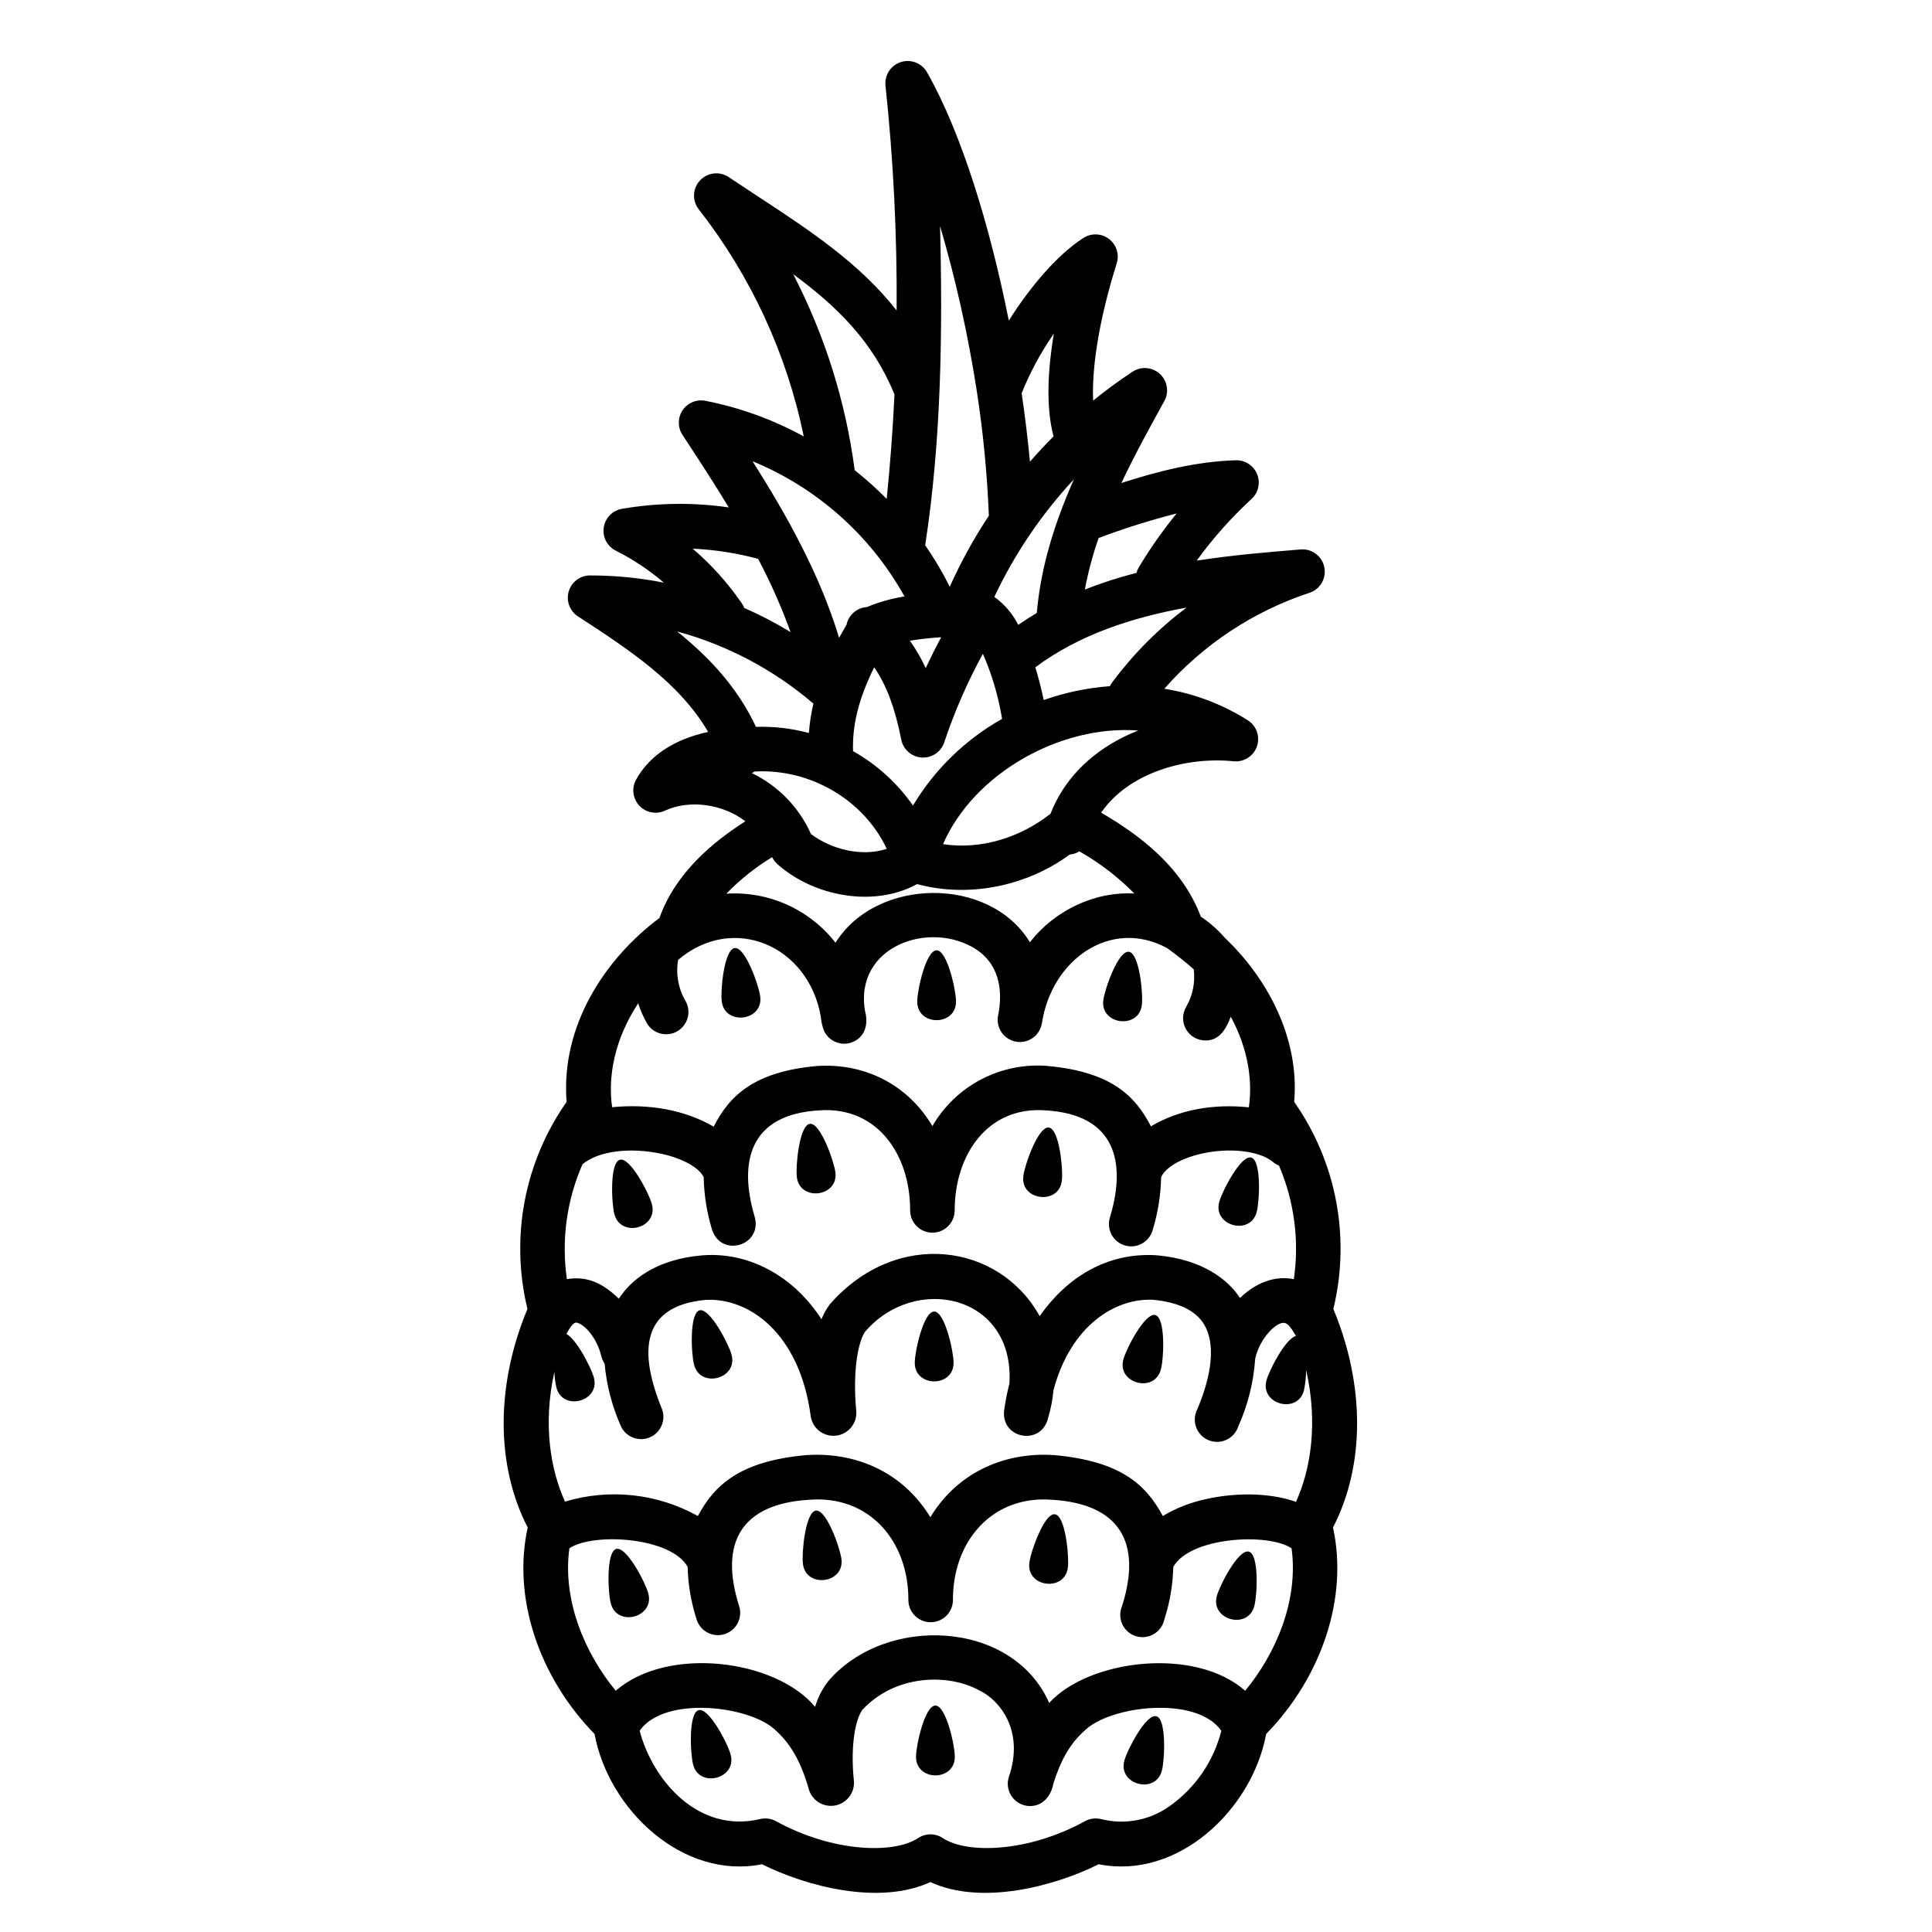 <?xml version="1.0" encoding="UTF-8"?>
<!-- The Best Svg Icon site in the world: iconSvg.co, Visit us! https://iconsvg.co -->
<svg fill="#000000" width="800px" height="800px" version="1.1" viewBox="144 144 512 512" xmlns="http://www.w3.org/2000/svg">
 <g>
  <path d="m497.35 490.89c4.598-18.934 0.82-38.93-10.375-54.879 1.457-17.043-7.211-32.867-18.391-43.492-1.855-2.144-3.992-4.027-6.356-5.598-5.176-13.777-17.23-22.199-26.41-27.551 7.164-10.5 22.316-14.938 35.148-13.617v-0.004c2.703 0.254 5.234-1.367 6.129-3.93 0.895-2.566-0.074-5.41-2.352-6.894-6.742-4.281-14.289-7.141-22.18-8.402 10.289-11.703 23.504-20.457 38.289-25.367 2.926-0.867 4.707-3.82 4.113-6.812s-3.371-5.039-6.406-4.723c-8.609 0.707-17.93 1.477-27.414 2.953 4.285-5.922 9.152-11.402 14.535-16.352 1.809-1.672 2.394-4.289 1.465-6.57-0.93-2.281-3.176-3.746-5.637-3.676-10.609 0.324-20.812 2.953-30.328 6.031 3.543-7.519 7.539-14.762 11.336-21.648 1.359-2.387 0.895-5.394-1.125-7.258-2.019-1.867-5.059-2.09-7.328-0.543-3.582 2.359-7.043 4.898-10.371 7.606-0.402-9.102 1.762-22.148 6.238-36.328 0.77-2.383-0.051-4.992-2.039-6.508-1.992-1.52-4.723-1.617-6.816-0.242-6.887 4.43-14.129 12.98-19.73 21.875-4.949-24.84-12.488-49.656-21.676-65.812-1.387-2.43-4.285-3.559-6.945-2.695-2.664 0.859-4.356 3.469-4.059 6.25 2.106 19.785 3.09 39.672 2.953 59.57-9.918-12.625-23.184-21.324-36.98-30.367-2.512-1.648-5.039-3.316-7.578-5.008h0.004c-2.41-1.578-5.606-1.184-7.566 0.93-1.957 2.113-2.102 5.328-0.348 7.609 13.809 17.656 23.344 38.27 27.859 60.223-8.156-4.477-16.957-7.66-26.086-9.445-2.332-0.453-4.703 0.535-6.027 2.504-1.32 1.973-1.336 4.543-0.035 6.527 4.043 6.16 8.246 12.574 12.27 19.227-9.391-1.367-18.941-1.246-28.297 0.367-2.516 0.434-4.465 2.434-4.836 4.957-0.375 2.523 0.918 5 3.199 6.141 4.574 2.293 8.844 5.141 12.727 8.473-6.332-1.266-12.773-1.906-19.23-1.91-2.68-0.141-5.121 1.543-5.938 4.102-0.816 2.559 0.195 5.344 2.465 6.781 13.207 8.602 26.793 17.457 34.441 30.582-9.023 1.969-15.547 6.25-19.09 12.645v0.004c-1.234 2.223-0.902 4.984 0.82 6.859 1.719 1.871 4.445 2.43 6.766 1.383 6.555-3.059 15.43-1.789 21.363 2.793-8.422 5.391-18.422 13.492-22.77 25.633-14.496 10.824-26.176 28.613-24.602 48.727v0.004c-11.191 15.949-14.973 35.945-10.371 54.879-8.434 20.203-8.395 41.516 0.07 57.91-4.055 18.32 2.734 39.359 17.711 54.719 3.731 20.133 23.449 38.699 44.379 34.52 11.699 5.856 31.105 10.98 44.613 4.723 13.59 6.269 32.934 1.113 44.613-4.723 20.93 4.184 40.648-14.387 44.379-34.52 14.965-15.371 21.746-36.406 17.711-54.719 8.484-16.395 8.516-37.707 0.094-57.91zm-33.652 50.371h-0.004c-4.07 0.848-7.969 2.367-11.539 4.496-4.477-8.324-11.148-14.555-28.859-16.148-13.855-0.875-25.891 5.137-32.746 16.473-6.887-11.344-18.895-17.348-32.777-16.473-17.633 1.566-24.395 7.871-28.832 16.148h-0.004c-10.738-5.977-23.438-7.356-35.207-3.816-3.836-8.402-5.902-20.527-2.812-34.391h-0.004c0.055 1.387 0.23 2.766 0.523 4.121 1.633 6.465 11.75 3.75 9.93-2.668-0.641-2.371-4.469-9.988-7.262-11.492 0.629-1.16 1.762-3.148 2.656-3 1.879 0.227 5.391 3.809 6.602 8.906 0.164 0.703 0.461 1.371 0.867 1.969 0.523 5.781 2.008 11.434 4.387 16.727 1.398 2.805 4.746 4.027 7.625 2.785 2.875-1.242 4.281-4.519 3.199-7.461-6.336-15.488-5.41-27.355 11.531-28.949 11.426-0.66 24.992 8.746 27.898 30.965v0.004c0.547 3.176 3.481 5.371 6.684 5.008 3.199-0.367 5.562-3.168 5.379-6.387-0.875-9.082 0-17.25 2.203-21.008 13.164-15.617 39.754-10.125 38.375 13.57h0.004c-0.621 2.383-1.098 4.801-1.418 7.242-0.758 7.527 9.91 9.289 11.633 1.969 0.738-2.398 1.219-4.863 1.434-7.363 4.555-17.219 16.434-24.602 26.566-24.02 6.711 0.68 11.227 2.894 13.41 6.582 2.883 4.859 2.234 12.793-1.832 22.395l0.008 0.004c-0.773 1.461-0.898 3.176-0.348 4.734 0.551 1.555 1.73 2.809 3.25 3.457 1.52 0.648 3.242 0.629 4.746-0.051 1.504-0.68 2.656-1.957 3.176-3.527 2.562-5.699 4.086-11.809 4.504-18.047 1.16-5.066 5.125-9.277 7.352-9.438 1.477-0.156 2.547 2.078 3.387 3.344l0.051 0.137c-2.812 0.699-7.113 9.172-7.793 11.711-1.82 6.414 8.297 9.121 9.93 2.656l-0.004 0.004c0.363-1.766 0.555-3.559 0.57-5.363 3.207 14.09 1.199 26.422-2.688 34.934-7.695-2.688-16.961-2.273-23.754-0.738zm-165.31-88.746c4.32-3.543 12.633-4.547 21.117-2.707 5.481 1.238 9.75 3.621 10.98 6.148 0.094 4.734 0.844 9.43 2.223 13.953 2.469 7.457 13.285 4.191 11.324-3.324-4.348-14.535-1.535-27.277 17.113-28.328 15.262-1.102 24.078 11.641 24.051 26.508h-0.004c0 3.262 2.644 5.902 5.906 5.902s5.902-2.641 5.902-5.902c0-14.828 8.797-27.609 24-26.508 18.695 1.043 21.52 13.777 17.16 28.328-0.484 1.516-0.34 3.164 0.402 4.57 0.746 1.406 2.027 2.453 3.555 2.902 1.527 0.449 3.172 0.262 4.562-0.52 1.387-0.781 2.398-2.09 2.809-3.629 1.379-4.527 2.129-9.227 2.223-13.961 1.211-2.637 5.332-4.988 10.734-6.219 7.398-1.672 15.332-0.758 18.863 2.176h0.004c0.488 0.41 1.039 0.742 1.633 0.984 4.059 9.48 5.422 19.902 3.934 30.109-5.246-1.055-10.215 1.094-14.258 4.969-3.102-4.695-9.723-10.203-22.09-11.305-13.344-0.836-23.93 6.012-31.008 16.129-10.648-19.285-37.934-23.34-55.637-3.109l0.004-0.004c-0.902 1.211-1.641 2.535-2.195 3.938-7.125-11.121-18.934-17.938-31.578-16.934-12.496 1.043-19.051 6.711-22.121 11.492-4.102-3.984-8.227-6.109-13.777-5.188h0.004c-1.488-10.344-0.047-20.902 4.152-30.473zm143.5-113.27c-9.41 4.664-16.07 11.652-19.496 20.41-8.059 6.367-18.578 9.594-28.477 8.051 8.129-18.695 31.074-31.684 51.75-30.109-1.289 0.488-2.547 1.039-3.777 1.648zm-82.98 25.77c-3.148-7.066-8.703-12.785-15.676-16.137 0.262-0.121 0.516-0.258 0.758-0.414 14.809-0.848 29.008 7.637 35 20.488-6.641 2.215-14.781 0.098-20.082-3.938zm69.695-94c-4.922 11.121-8.777 22.926-9.84 35.426-1.672 0.992-3.312 2.043-4.922 3.16v-0.004c-1.477-2.949-3.652-5.492-6.336-7.41 5.383-11.414 12.5-21.93 21.098-31.172zm-35.18 41.859c-1.441 2.684-2.809 5.414-4.094 8.195-1.164-2.551-2.57-4.984-4.199-7.269 2.746-0.449 5.516-0.758 8.293-0.926zm-17.762 7.969c3.199 4.566 5.539 10.824 7.184 19.16 0.52 2.629 2.746 4.578 5.422 4.75 2.676 0.168 5.129-1.488 5.973-4.031 2.699-8.113 6.125-15.965 10.234-23.461 2.414 5.516 4.121 11.312 5.09 17.25-9.738 5.473-17.875 13.391-23.617 22.969-4.144-5.941-9.57-10.871-15.883-14.426-0.215-6.769 1.406-13.707 5.598-22.211zm63.113 3.938h0.004c-0.25 0.328-0.461 0.688-0.633 1.062-5.988 0.441-11.891 1.676-17.555 3.68-0.543-2.617-1.277-5.617-2.215-8.68 11.691-8.727 25.84-13.227 40.051-15.824v0.004c-7.449 5.621-14.062 12.27-19.648 19.75zm17.031-44.695 0.004 0.004c-3.688 4.516-7.039 9.293-10.035 14.297-0.266 0.449-0.473 0.93-0.609 1.434-4.644 1.184-9.211 2.656-13.668 4.41 0.871-4.637 2.094-9.203 3.648-13.656 6.766-2.543 13.664-4.711 20.664-6.496zm-32.535-47.664c-1.543 9.27-2.176 19.297-0.07 27.227-2.164 2.164-4.25 4.402-6.258 6.711-0.543-5.805-1.277-11.906-2.195-18.156v0.004c2.242-5.562 5.102-10.855 8.523-15.785zm-20.457 14.918c1.719 11.039 2.801 22.168 3.246 33.328-3.969 5.981-7.434 12.281-10.363 18.836-1.902-3.82-4.082-7.496-6.512-11.004 4.281-27.848 4.644-56.434 3.938-84.625h-0.004c4.18 14.262 7.418 28.781 9.695 43.465zm-48.609-30.68c11.621 8.551 21.195 17.938 26.844 31.902-0.441 9.23-1.129 18.445-2.066 27.652l-0.004-0.004c-2.672-2.707-5.504-5.25-8.48-7.617-2.375-18.125-7.891-35.699-16.297-51.934zm29.52 85.41c-3.426 0.527-6.773 1.469-9.969 2.805-2.648 0.164-4.859 2.07-5.414 4.664-0.668 1.172-1.32 2.344-1.969 3.492-5.125-16.895-13.883-32.473-22.938-46.801l0.004 0.004c17.09 7.043 31.285 19.68 40.266 35.836zm-43.297 1.594c-3.652-5.285-7.969-10.078-12.852-14.258 5.856 0.266 11.668 1.168 17.328 2.695 3.316 6.262 6.188 12.746 8.602 19.406-3.953-2.406-8.062-4.547-12.301-6.406-0.184-0.516-0.445-0.996-0.77-1.438zm-16.984 7.676c13.309 3.625 25.645 10.16 36.121 19.129-0.609 2.559-1.012 5.16-1.199 7.785-4.57-1.23-9.301-1.777-14.031-1.625-4.871-10.43-12.359-18.43-20.883-25.289zm25.172 59.816c0.344 0.715 0.828 1.352 1.426 1.871 9.566 8.52 25.516 11.57 37 5.266 13.441 3.66 28.84 0.699 40.422-7.812v-0.004c0.914-0.078 1.797-0.375 2.578-0.863 5.356 3.039 10.266 6.805 14.59 11.188-10.598-0.609-21.164 4.527-27.699 12.898-10.668-17.594-40.66-17.258-51.512 0.137v0.004c-6.898-8.855-17.73-13.723-28.93-13 3.617-3.731 7.691-6.984 12.133-9.684zm-35.496 38.742c0.59 1.801 1.352 3.539 2.273 5.195 1.605 2.84 5.211 3.84 8.051 2.234s3.84-5.211 2.234-8.051c-1.926-3.285-2.621-7.144-1.969-10.895 14.516-12.359 34.527-3.879 37.824 15.074v0.004c0.102 1.285 0.391 2.547 0.855 3.746 1.148 2.445 3.805 3.797 6.457 3.289 4.164-0.934 5.453-4.734 4.398-8.543-2.953-17.219 17.238-24.285 29.52-16.316 5.473 3.621 7.34 10.016 5.676 17.832-0.34 2.598 1.066 5.106 3.461 6.168 2.391 1.062 5.195 0.422 6.891-1.57 0.672-0.812 1.121-1.781 1.312-2.816 2.535-16.965 18.281-28.043 33.148-20.016 2.465 1.758 4.836 3.644 7.106 5.648 0.434 3.469-0.281 6.981-2.039 10-1.055 1.828-1.051 4.086 0.008 5.914s3.016 2.949 5.129 2.941c3.731 0.07 5.539-3.168 6.711-6.297 4.566 8.434 5.824 16.848 4.793 24.02-9.348-0.984-18.52 0.602-25.949 5.039-4.242-8.254-10.727-14.434-27.238-15.988l0.004-0.004c-6.098-0.535-12.223 0.68-17.652 3.496-5.434 2.816-9.953 7.125-13.031 12.414-6.387-10.773-17.711-16.809-30.73-15.902-16.453 1.523-23.027 7.773-27.227 16.07-7.676-4.488-17.27-6.121-26.914-5.156-1.188-8.188 0.68-18.094 6.898-27.531zm140.62 212.9c-5.199 3.633-11.715 4.836-17.867 3.297-1.465-0.383-3.016-0.188-4.34 0.539-14.996 8.254-31.23 8.746-37.688 4.469-1.977-1.312-4.547-1.312-6.523 0-6.445 4.281-22.68 3.789-37.676-4.469h-0.004c-1.324-0.727-2.875-0.922-4.34-0.539-16.039 3.758-28.211-9.938-31.793-23.43 6.66-9.516 29.719-6.543 36.152 0 3.938 3.543 6.699 8.434 8.719 15.637 0.93 2.945 3.91 4.734 6.949 4.168 3.035-0.566 5.172-3.309 4.977-6.394-0.875-8.098 0-15.625 2.184-18.902 8.52-9.23 22.445-9.91 31.086-5.176 5.312 2.539 12.062 10.668 7.715 23.113v0.004c-0.504 1.777-0.141 3.691 0.977 5.168 1.117 1.473 2.859 2.34 4.711 2.34 3.387 0 5.578-2.688 6.16-5.902 1.969-6.336 4.586-10.824 8.254-14.043 6.445-6.562 29.598-9.543 36.27 0l0.004-0.004c-2.062 8.168-7.008 15.316-13.926 20.125zm20.242-30.73c-13.234-11.719-41.328-8.375-51.938 3.219-9.781-22.129-43.504-23.418-58.566-5.738-1.566 2.027-2.738 4.324-3.465 6.781-10.527-12.605-39.094-16.234-52.832-4.262-8.176-9.898-14.18-23.961-12.289-37.758 6.394-4.25 26.934-2.953 31.34 4.922 0.113 4.742 0.918 9.441 2.383 13.953 0.969 3.113 4.281 4.852 7.394 3.883 1.496-0.469 2.746-1.508 3.473-2.894 0.727-1.387 0.875-3.008 0.41-4.5-5.371-16.875 0.562-27.18 18.695-28.23 15.832-1.172 26.184 10.98 26.145 26.566 0 3.262 2.644 5.902 5.902 5.902 3.262 0 5.906-2.641 5.906-5.902-0.051-15.52 10.32-27.711 26.105-26.566 18.055 1.043 24.09 11.297 18.695 28.23-0.645 1.531-0.613 3.266 0.086 4.773 0.699 1.508 2.004 2.652 3.59 3.148 1.59 0.5 3.312 0.305 4.746-0.535 1.438-0.844 2.453-2.25 2.797-3.875 1.465-4.512 2.269-9.211 2.379-13.953 4.418-7.871 24.945-9.133 31.34-4.922 1.891 13.797-4.109 27.859-12.297 37.758z"/>
  <path d="m391.57 491.57c-2.844 0-5.144 10.668-5.144 13.512-0.098 6.672 10.383 6.672 10.281 0 0-2.844-2.301-13.512-5.137-13.512z"/>
  <path d="m391.89 595.99c-2.832 0-5.137 10.668-5.137 13.5-0.098 6.672 10.383 6.672 10.281 0 0.012-2.852-2.301-13.5-5.144-13.5z"/>
  <path d="m397.35 409.35c0-2.844-2.301-13.512-5.137-13.512-2.832 0-5.137 10.668-5.137 13.512-0.098 6.672 10.371 6.672 10.273 0z"/>
  <path d="m425.41 456.84c0.344-2.812-0.641-13.688-3.465-14.031-2.824-0.344-6.394 9.969-6.742 12.793-0.914 6.602 9.488 7.871 10.207 1.238z"/>
  <path d="m446.61 410.26c0.344-2.812-0.641-13.688-3.465-14.031s-6.394 9.957-6.75 12.793c-0.902 6.59 9.496 7.871 10.215 1.238z"/>
  <path d="m365.38 454.62c-0.355-2.812-3.938-13.125-6.75-12.793-2.812 0.336-3.809 11.219-3.465 14.043 0.719 6.641 11.117 5.363 10.215-1.25z"/>
  <path d="m423.55 545.3c-2.824-0.355-6.406 9.957-6.75 12.793-0.914 6.602 9.484 7.871 10.203 1.25 0.348-2.824-0.637-13.715-3.453-14.043z"/>
  <path d="m360.23 544.33c-2.812 0.344-3.797 11.219-3.453 14.031 0.707 6.633 11.109 5.352 10.203-1.25-0.344-2.812-3.934-13.125-6.75-12.781z"/>
  <path d="m345.46 408.04c-0.344-2.812-3.938-13.125-6.75-12.793-2.812 0.336-3.797 11.219-3.453 14.031 0.715 6.641 11.117 5.363 10.203-1.238z"/>
  <path d="m329.39 491.25c-2.734 0.738-2.203 11.641-1.465 14.375 1.633 6.477 11.75 3.758 9.93-2.656-0.73-2.742-5.758-12.445-8.465-11.719z"/>
  <path d="m316.74 463.06c-0.727-2.746-5.719-12.449-8.461-11.719-2.746 0.727-2.207 11.633-1.469 14.387 1.672 6.465 11.75 3.75 9.93-2.668z"/>
  <path d="m307.32 554.49c-2.734 0.738-2.195 11.641-1.465 14.375 1.633 6.477 11.75 3.758 9.93-2.656-0.73-2.754-5.719-12.469-8.465-11.719z"/>
  <path d="m329.15 597.21c-2.746 0.727-2.203 11.633-1.477 14.375 1.633 6.465 11.758 3.758 9.938-2.656-0.715-2.742-5.703-12.457-8.461-11.719z"/>
  <path d="m450.18 492.5c-2.746-0.738-7.723 8.973-8.461 11.719-1.82 6.414 8.297 9.121 9.93 2.656 0.766-2.707 1.297-13.609-1.469-14.375z"/>
  <path d="m477.05 465.14c0.738-2.734 1.277-13.637-1.465-14.375-2.746-0.738-7.723 8.973-8.461 11.719-1.82 6.394 8.305 9.129 9.926 2.656z"/>
  <path d="m474.95 555.19c-2.746-0.738-7.723 8.973-8.461 11.711-1.82 6.426 8.297 9.133 9.93 2.668 0.734-2.75 1.316-13.652-1.469-14.379z"/>
  <path d="m450.44 598.82c-2.734-0.738-7.723 8.973-8.461 11.719-1.82 6.414 8.305 9.121 9.938 2.656 0.73-2.734 1.27-13.637-1.477-14.375z"/>
 </g>
</svg>